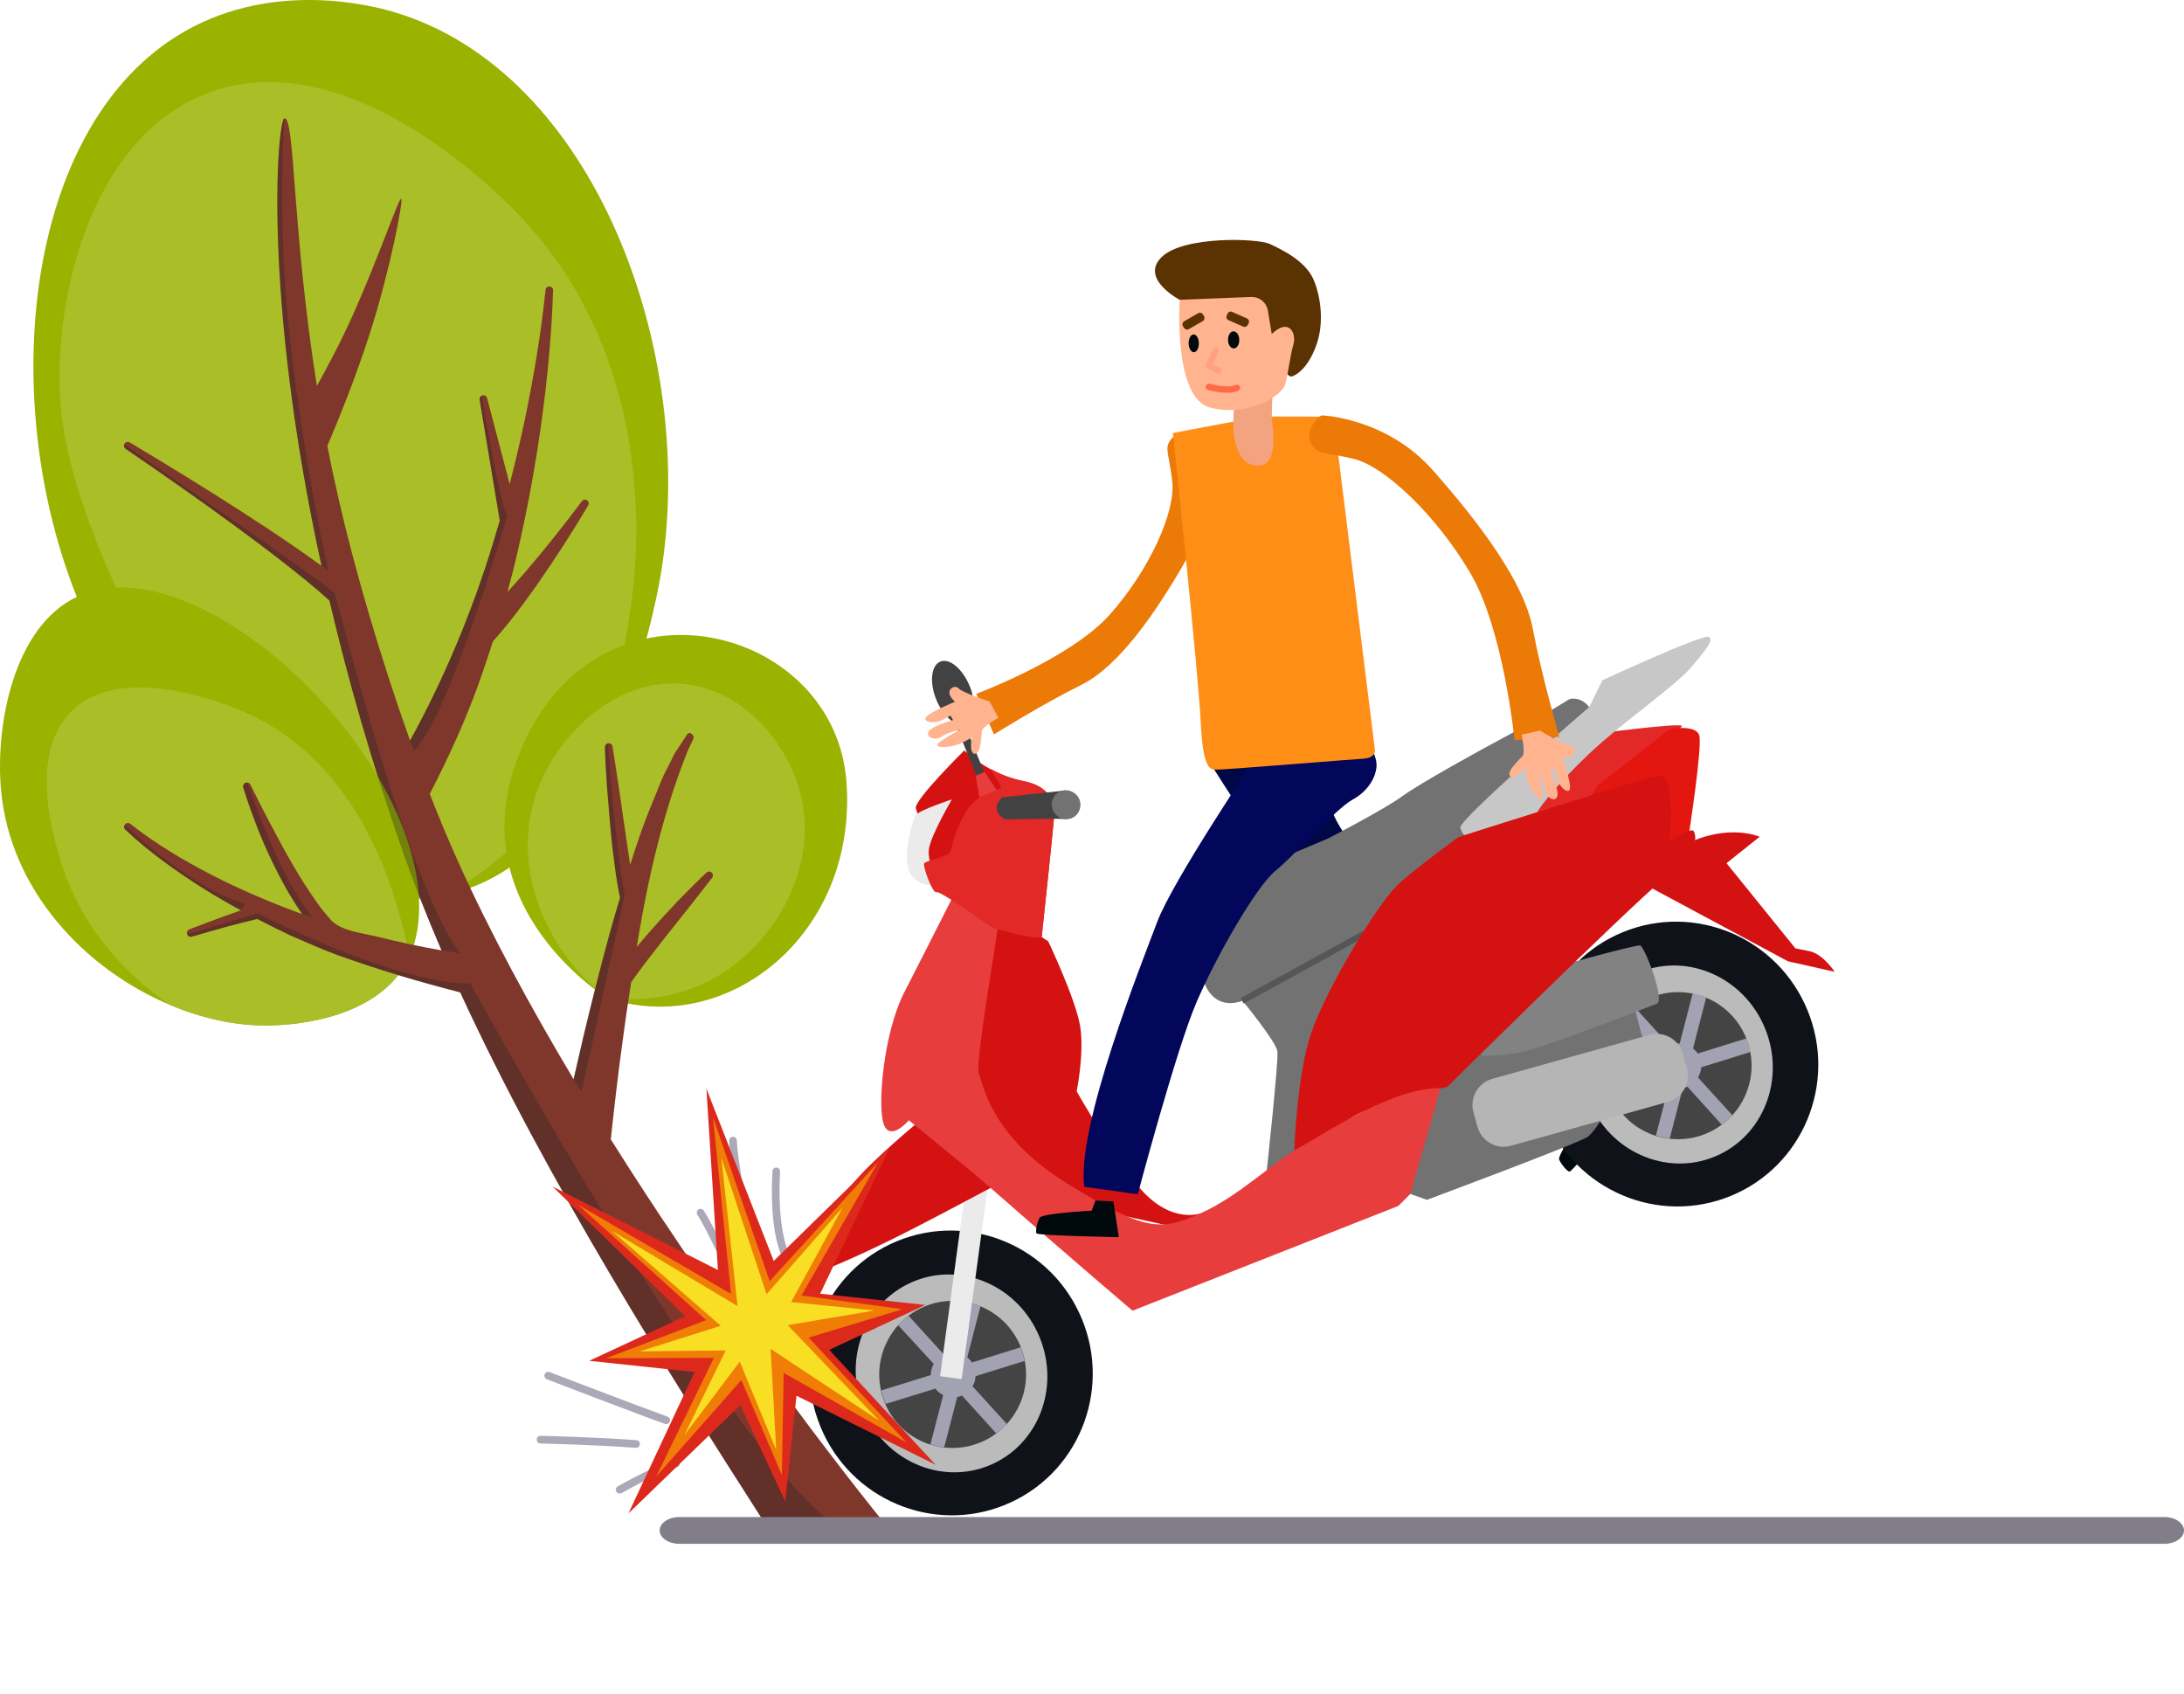 <svg width="245" height="190" viewBox="0 0 245 190" fill="none" xmlns="http://www.w3.org/2000/svg">
<path d="M88.052 141.06C87.901 141.06 87.75 140.98 87.669 140.828C87.609 140.716 86.281 138.045 86.654 131.375C86.664 131.142 86.865 130.95 87.106 130.97C87.338 130.98 87.519 131.183 87.508 131.426C87.156 137.822 88.424 140.413 88.434 140.433C88.544 140.646 88.454 140.899 88.243 141.01C88.182 141.04 88.122 141.06 88.052 141.06Z" fill="#ACA8B7"/>
<path d="M84.653 143.263C84.452 143.263 84.271 143.122 84.231 142.919C84.13 142.403 81.797 130.289 81.797 127.951C81.797 127.718 81.988 127.516 82.229 127.516C82.461 127.516 82.662 127.708 82.662 127.951C82.662 130.198 85.056 142.626 85.076 142.757C85.116 142.99 84.965 143.213 84.734 143.263C84.714 143.263 84.683 143.263 84.653 143.263Z" fill="#ACA8B7"/>
<path d="M82.229 143.761C82.068 143.761 81.907 143.67 81.837 143.508C81.817 143.457 79.413 138.073 78.236 136.271C78.106 136.069 78.156 135.806 78.357 135.674C78.558 135.543 78.82 135.593 78.951 135.796C80.168 137.658 82.521 142.931 82.622 143.153C82.722 143.366 82.622 143.629 82.41 143.72C82.35 143.751 82.29 143.761 82.229 143.761Z" fill="#ACA8B7"/>
<path d="M74.745 159.749C74.695 159.749 74.654 159.739 74.604 159.729C71.868 158.757 61.449 154.759 61.348 154.719C61.127 154.638 61.016 154.385 61.096 154.162C61.177 153.94 61.428 153.828 61.65 153.909C61.75 153.95 72.17 157.947 74.886 158.909C75.107 158.99 75.228 159.233 75.147 159.455C75.087 159.637 74.926 159.749 74.745 159.749Z" fill="#ACA8B7"/>
<path d="M69.505 167.541C69.354 167.541 69.213 167.46 69.133 167.319C69.012 167.116 69.093 166.853 69.294 166.732C69.495 166.62 74.122 164.009 75.751 163.756C75.982 163.716 76.204 163.878 76.244 164.121C76.284 164.353 76.123 164.576 75.882 164.616C74.655 164.809 71.014 166.762 69.716 167.491C69.646 167.521 69.575 167.541 69.505 167.541Z" fill="#ACA8B7"/>
<path d="M71.365 162.409C71.355 162.409 71.345 162.409 71.335 162.409C66.477 162.044 60.694 161.923 60.633 161.923C60.402 161.923 60.211 161.72 60.211 161.488C60.211 161.255 60.402 161.062 60.633 161.062H60.643C60.704 161.062 66.507 161.184 71.385 161.548C71.617 161.569 71.797 161.771 71.777 162.014C71.777 162.236 71.586 162.409 71.365 162.409Z" fill="#ACA8B7"/>
<path d="M50.104 100.376C68.379 96.388 73.528 67.96 74.112 64.509C78.286 39.743 66.82 7.934 44.039 1.305C41.947 0.698 30.913 -2.277 20.755 3.502C1.625 14.381 -0.769 48.569 10.577 71.34C17.084 84.416 33.277 104.05 50.104 100.376Z" fill="#9AB200"/>
<path d="M50.104 100.376C53.031 98.706 57.164 95.883 61.017 91.349C69.023 81.916 70.38 71.421 70.964 66.462C71.386 62.809 73.961 40.614 58.271 24.168C55.867 21.648 38.698 4.24 22.948 10.586C9.44 16.021 5.598 35.452 6.936 46.696C8.163 57.07 14.932 69.954 15.485 71.006C15.485 71.006 16.913 73.577 18.201 75.733C23.451 84.537 32.784 93.737 50.104 100.376Z" fill="#AABE28"/>
<path d="M68.047 111.923C68.047 111.923 49.862 100.689 59.316 82.229C68.771 63.769 93.754 70.539 94.961 87.775C96.178 105.01 81.373 116.467 68.047 111.923Z" fill="#9AB200"/>
<path d="M68.046 111.924C60.392 105.943 57.365 96.328 60.332 88.495C62.625 82.453 69.113 75.804 77.008 76.765C83.596 77.565 88.102 83.303 89.63 88.424C92.115 96.784 87.186 105.457 80.659 109.414C75.499 112.531 70.179 112.187 68.046 111.924Z" fill="#AABE28"/>
<path d="M98.843 170.408H85.507C75.338 154.539 61.348 132.466 51.622 111.304C51.461 110.95 51.3 110.606 51.139 110.252C50.586 109.027 50.043 107.802 49.52 106.588C47.941 102.914 46.502 99.281 45.255 95.728C41.685 85.537 38.989 76.044 36.957 67.36C35.328 65.883 33.548 64.466 31.778 63.079C29.877 61.592 27.936 60.144 25.984 58.717C22.072 55.863 18.109 53.08 14.096 50.348C13.925 50.236 13.865 50.034 13.935 49.852C13.945 49.821 13.965 49.791 13.975 49.761C14.106 49.568 14.357 49.508 14.559 49.629C18.723 52.119 22.866 54.659 26.96 57.29C29.002 58.606 31.043 59.952 33.055 61.339C34.061 62.037 35.077 62.745 36.072 63.474C29.404 32.971 31.134 13.772 31.888 13.276C31.898 13.266 31.908 13.266 31.919 13.266C33.105 13.266 32.753 25.724 35.549 43.294C36.646 41.33 38.235 38.355 39.633 35.227C42.479 28.861 44.823 21.959 45.024 22.293C45.205 22.597 43.857 29.975 41.504 37.353C39.925 42.281 37.933 47.19 36.726 50.014C37.098 51.957 37.521 53.94 37.983 55.965C39.764 63.778 42.67 73.746 45.999 83.078C49.862 76.064 52.969 68.585 55.293 60.995C55.554 60.134 55.816 59.264 56.067 58.394L53.804 44.832C53.774 44.639 53.875 44.457 54.046 44.376C54.076 44.346 54.116 44.346 54.156 44.336C54.378 44.306 54.589 44.437 54.639 44.65L57.174 54.295C57.807 51.845 58.391 49.376 58.914 46.896C59.889 42.14 60.704 37.332 61.197 32.515C61.217 32.272 61.428 32.1 61.659 32.13C61.891 32.151 62.052 32.343 62.042 32.566C61.891 37.494 61.418 42.373 60.754 47.251C60.09 52.119 59.195 56.977 58.089 61.794C57.737 63.342 57.345 64.881 56.922 66.409C57.546 65.731 58.159 65.033 58.783 64.334C61.036 61.713 63.198 59.001 65.27 56.228C65.411 56.025 65.683 55.985 65.874 56.137C66.055 56.268 66.095 56.511 65.984 56.703C64.184 59.709 62.303 62.644 60.292 65.528C59.286 66.956 58.25 68.382 57.133 69.769C56.54 70.508 55.937 71.237 55.293 71.955C54.85 73.342 54.388 74.728 53.905 76.105C52.356 80.527 50.395 84.829 48.212 89.059C49.228 91.66 50.264 94.16 51.31 96.477C54.971 104.624 59.527 112.994 64.345 121.06C64.707 119.481 65.059 117.913 65.431 116.334C66.356 112.458 67.332 108.602 68.378 104.756C68.75 103.4 69.153 102.054 69.555 100.708C69.464 100.343 69.414 99.989 69.344 99.645C69.213 98.886 69.092 98.127 68.992 97.378C68.79 95.87 68.609 94.372 68.479 92.864L68.096 88.34C68.006 86.832 67.895 85.324 67.855 83.817C67.855 83.604 67.996 83.422 68.207 83.381C68.227 83.371 68.247 83.371 68.278 83.371C68.489 83.371 68.68 83.523 68.71 83.736C68.961 85.223 69.162 86.711 69.404 88.199L70.048 92.662L70.691 97.004C71.084 95.769 71.486 94.544 71.918 93.31C72.572 91.417 73.387 89.595 74.121 87.723C74.483 86.792 75.006 85.911 75.439 85.011C75.64 84.555 75.921 84.12 76.213 83.705L77.048 82.43C77.329 81.995 77.671 82.339 77.802 82.602C77.903 82.825 77.299 83.847 77.199 84.09C76.817 85.061 76.444 86.033 76.092 87.015C75.368 89.059 74.725 91.134 74.161 93.239C73.065 97.267 72.24 101.355 71.556 105.475C71.516 105.728 71.476 105.97 71.436 106.223C71.969 105.576 72.502 104.938 73.055 104.321C74.041 103.197 75.056 102.104 76.082 101.021C77.138 99.959 78.174 98.886 79.261 97.874C79.442 97.722 79.703 97.732 79.864 97.904C80.005 98.056 80.015 98.299 79.894 98.461L77.148 101.963L74.382 105.444C73.477 106.618 72.552 107.772 71.697 108.946C71.385 109.361 71.094 109.776 70.802 110.191C70.44 112.498 70.098 114.816 69.796 117.134C69.313 120.676 68.901 124.248 68.519 127.801C83.233 151.24 98.843 170.408 98.843 170.408Z" fill="#7F372B"/>
<path d="M46.001 107.187C45.789 107.683 45.598 108.027 45.498 108.199C41.575 114.808 31.718 115 30.22 115.031C26.589 115.101 22.727 114.282 19.015 112.703C9.581 108.725 1.153 99.931 0.117 88.636C-0.537 81.521 1.454 70.338 8.636 66.948C21.138 61.037 43.778 81.278 46.705 98.18C47.489 102.694 46.644 105.689 46.001 107.187Z" fill="#9AB200"/>
<path d="M46 107.184C45.789 107.68 45.598 108.024 45.497 108.196C41.575 114.805 31.718 114.997 30.219 115.028C26.588 115.098 22.726 114.279 19.015 112.7C15.143 110.028 9.48 105.008 6.935 96.972C6.091 94.27 3.103 84.828 7.911 79.889C13.956 73.665 27.302 79.788 28.037 80.142C40.197 85.88 43.838 99.067 45.014 103.328C45.256 104.199 45.638 105.575 46 107.184Z" fill="#AABE28"/>
<path d="M56.621 109.987C56.43 111.232 55.273 112.092 54.036 111.9C53.976 111.889 53.905 111.869 53.845 111.869C53.755 111.849 53.664 111.829 53.584 111.798C52.93 111.647 52.276 111.485 51.622 111.313C46.956 110.128 42.379 108.752 37.813 107.113C36.073 106.485 34.393 105.696 32.683 104.977C31.396 104.37 30.129 103.742 28.861 103.085C27.785 103.338 26.699 103.621 25.613 103.904C24.245 104.279 22.877 104.673 21.509 105.068C21.308 105.129 21.077 105.018 21.006 104.815C20.986 104.805 20.986 104.785 20.976 104.775C20.916 104.562 21.026 104.329 21.238 104.248C22.575 103.732 23.903 103.236 25.261 102.74C25.854 102.538 26.438 102.315 27.031 102.113C25.633 101.354 24.255 100.565 22.917 99.725C19.789 97.741 16.772 95.615 14.056 93.055C13.905 92.913 13.885 92.68 13.996 92.519C14.006 92.488 14.026 92.468 14.036 92.448C14.187 92.286 14.438 92.266 14.61 92.407L14.64 92.427C17.446 94.654 20.604 96.516 23.802 98.176C27.011 99.816 30.34 101.232 33.709 102.467L33.91 102.528C33.89 102.498 33.87 102.477 33.85 102.447C32.834 101 31.969 99.482 31.175 97.933C30.39 96.385 29.656 94.816 29.022 93.217C28.399 91.608 27.795 90.009 27.292 88.339C27.232 88.116 27.363 87.873 27.584 87.802C27.644 87.782 27.715 87.772 27.775 87.792C27.916 87.812 28.037 87.883 28.087 88.015C28.861 89.543 29.606 91.071 30.41 92.559C31.195 94.067 32 95.555 32.844 97.002C33.679 98.469 34.594 99.866 35.54 101.222C36.013 101.9 36.536 102.518 37.059 103.125C38.205 104.471 40.75 104.663 42.409 105.088C44.682 105.665 46.986 106.151 49.309 106.566C49.389 106.586 49.45 106.596 49.53 106.596C51.22 106.89 52.93 107.102 54.609 107.376L54.73 107.396C55.957 107.578 56.802 108.742 56.621 109.987Z" fill="#7F372B"/>
<path opacity="0.33" d="M27.484 101.361L27.011 102.11C25.613 101.351 24.235 100.562 22.898 99.722C19.77 97.738 16.752 95.612 14.037 93.052C13.886 92.91 13.866 92.678 13.976 92.516C16.018 94.428 22.214 99.944 27.484 101.361Z" fill="#242425"/>
<path opacity="0.33" d="M35.077 102.864L33.891 102.52C33.87 102.49 33.85 102.469 33.83 102.439C32.814 100.992 31.949 99.474 31.155 97.925C30.37 96.377 29.636 94.808 29.003 93.209C28.379 91.6 27.775 90.001 27.273 88.331C27.212 88.108 27.343 87.865 27.564 87.795C27.625 87.774 27.695 87.764 27.755 87.784C28.64 90.396 31.718 98.937 35.077 102.864Z" fill="#242425"/>
<path opacity="0.33" d="M92.809 170.413H85.507C75.338 154.544 61.348 132.471 51.622 111.309C46.955 110.125 42.379 108.748 37.812 107.109C36.072 106.481 34.393 105.692 32.683 104.973C31.396 104.366 30.128 103.738 28.861 103.081C27.785 103.334 26.699 103.617 25.612 103.9C24.244 104.275 22.877 104.67 21.509 105.064C21.308 105.125 21.076 105.014 21.006 104.811L28.891 102.453C28.891 102.453 42.59 109.487 51.139 110.256C51.712 110.307 52.255 110.337 52.768 110.327C52.768 110.327 53.05 110.853 53.583 111.794C58.179 120.103 81.152 161.031 92.809 170.413Z" fill="#242425"/>
<path opacity="0.33" d="M51.612 106.932L49.52 106.598C47.941 102.924 46.502 99.291 45.255 95.738C41.685 85.547 38.989 76.054 36.957 67.37C35.328 65.883 33.548 64.466 31.778 63.079C29.877 61.592 27.936 60.144 25.984 58.717C22.072 55.863 18.109 53.08 14.096 50.347C13.925 50.236 13.865 50.034 13.935 49.852C16.791 51.825 37.098 65.883 37.49 66.51C37.913 67.188 45.547 98.957 51.612 106.932Z" fill="#242425"/>
<path opacity="0.33" d="M36.878 64.026L36.063 63.48C29.395 32.976 31.125 13.777 31.879 13.281C31.698 16.5 31.356 25.254 32.201 34.686C33.458 48.481 36.647 63.672 36.878 64.026Z" fill="#242425"/>
<path opacity="0.33" d="M56.893 57.871C56.893 57.871 50.466 80.197 46.463 84.225L45.99 83.092C49.852 76.078 52.96 68.599 55.284 61.009C55.545 60.148 55.807 59.278 56.058 58.408L53.805 44.846C53.775 44.654 53.876 44.472 54.047 44.391C54.499 47.093 56.118 56.465 56.893 57.871Z" fill="#242425"/>
<path opacity="0.33" d="M70.078 100.378C70.078 100.378 65.502 121.479 65.2 122.461L64.356 121.054C64.718 119.475 65.07 117.907 65.442 116.328C66.367 112.452 67.343 108.596 68.389 104.75C68.761 103.394 69.163 102.048 69.565 100.702C69.475 100.337 69.425 99.983 69.354 99.639C69.223 98.88 69.103 98.121 69.002 97.372C68.801 95.864 68.62 94.366 68.489 92.858L68.107 88.334C68.016 86.826 67.906 85.318 67.866 83.81C67.866 83.598 68.007 83.415 68.218 83.375C68.348 86.087 69.113 95.226 70.078 100.378Z" fill="#242425"/>
<path d="M242.784 173.175H76.216C74.991 173.175 74 172.504 74 171.673C74 170.843 74.991 170.172 76.216 170.172H242.784C244.009 170.172 245 170.843 245 171.673C245 172.504 244.009 173.175 242.784 173.175Z" fill="#817E89"/>
<g clip-path="url(#clip0_13350_32298)">
<path d="M122.747 133.206L122.861 134.653L124.884 134.749L125.583 132.825L122.747 133.206Z" fill="#FFB38E"/>
<path d="M175.995 123.173L177.222 123.96L178.526 122.415L177.435 120.684L175.995 123.173Z" fill="#FFB38E"/>
<path d="M178.404 119.942C178.404 119.942 164.503 109.398 160.26 105.133C156.017 100.868 150.23 93.482 149.396 90.882C148.562 88.283 145.3 81.697 145.061 79.614C144.817 77.554 143.662 76.18 142.568 75.611C141.474 75.043 139.827 75.317 139.827 75.317L135.633 85.421C135.633 85.421 146.015 101.951 149.775 105.425C153.536 108.898 168.411 123.192 175.284 125.141L178.404 119.942Z" fill="#000747"/>
<path d="M182.096 124.374C181.97 124.32 178.554 122.396 178.554 122.396L177.228 123.936L177.865 124.951C177.865 124.951 174.68 129.553 174.903 130.072C175.126 130.592 175.772 131.377 176.063 131.424C176.37 131.499 182.096 124.374 182.096 124.374Z" fill="#000A0C"/>
<path d="M112.752 168.805C120.858 165.487 124.723 156.172 121.385 148C118.046 139.828 108.769 135.893 100.662 139.211C92.556 142.529 88.691 151.844 92.029 160.016C95.368 168.188 104.645 172.123 112.752 168.805Z" fill="#0F1319"/>
<path d="M116.626 150.014C118.961 155.724 116.425 162.158 110.956 164.39C105.487 166.621 99.172 163.808 96.859 158.103C94.524 152.393 97.06 145.959 102.529 143.728C107.977 141.491 114.291 144.305 116.626 150.014Z" fill="#BBBBBB"/>
<path d="M114.492 151.057L114.52 151.133C114.721 151.648 114.878 152.151 114.964 152.661C115.453 155.246 114.654 157.867 112.947 159.733C112.599 160.114 112.207 160.484 111.76 160.794C111.22 161.198 110.625 161.542 109.98 161.805C108.636 162.362 107.251 162.514 105.892 162.37C105.371 162.314 104.844 162.186 104.344 162.041C102.164 161.348 100.296 159.754 99.327 157.518C99.294 157.463 99.266 157.387 99.238 157.31C99.065 156.873 98.914 156.44 98.835 156.002C98.225 153.341 99 150.621 100.756 148.651C101.105 148.27 101.496 147.9 101.922 147.584C102.461 147.18 103.083 146.819 103.755 146.54C105.307 145.893 106.939 145.778 108.492 146.085C109.002 146.186 109.523 146.336 110.007 146.547C111.974 147.35 113.617 148.913 114.492 151.057Z" fill="#444444"/>
<path d="M109.093 155.496L112.947 159.736C112.598 160.117 112.207 160.487 111.759 160.797L107.911 156.535C107.889 156.53 107.884 156.552 107.884 156.552C107.704 156.624 107.551 156.68 107.381 156.709L105.919 162.357C105.398 162.3 104.871 162.172 104.371 162.027L105.807 156.489C105.455 156.311 105.163 156.077 104.936 155.766L99.36 157.482C99.326 157.428 99.298 157.351 99.27 157.275C99.098 156.837 98.947 156.405 98.867 155.967L104.422 154.244C104.413 153.8 104.542 153.366 104.747 152.997L100.756 148.654C101.104 148.273 101.496 147.903 101.921 147.587L105.885 151.947C105.913 151.931 105.94 151.914 105.967 151.897C106.306 151.747 106.667 151.695 107.012 151.709L108.469 146.083C108.98 146.184 109.501 146.334 109.985 146.544L108.506 152.258C108.699 152.422 108.887 152.607 109.042 152.831L114.498 151.131C114.699 151.645 114.856 152.149 114.941 152.658L109.436 154.369C109.433 154.764 109.315 155.154 109.093 155.496Z" fill="#A3A2B2"/>
<path d="M194.147 134.156C202.253 130.836 206.116 121.52 202.775 113.348C199.435 105.176 190.156 101.243 182.05 104.563C173.944 107.883 170.081 117.199 173.421 125.371C176.762 133.543 186.041 137.476 194.147 134.156Z" fill="#0F1319"/>
<path d="M192.339 129.748C197.801 127.511 200.337 121.069 198.003 115.359C195.669 109.649 189.349 106.834 183.887 109.071C178.426 111.308 175.89 117.75 178.224 123.46C180.558 129.17 186.878 131.985 192.339 129.748Z" fill="#BBBBBB"/>
<path d="M195.879 116.424L195.907 116.501C196.108 117.015 196.265 117.518 196.35 118.028C196.839 120.613 196.041 123.235 194.333 125.1C193.985 125.481 193.593 125.851 193.146 126.161C192.607 126.565 192.012 126.91 191.367 127.172C190.023 127.73 188.638 127.882 187.278 127.737C186.757 127.681 186.23 127.553 185.731 127.408C183.551 126.716 181.683 125.122 180.714 122.885C180.681 122.83 180.653 122.754 180.625 122.677C180.452 122.24 180.301 121.807 180.221 121.369C179.611 118.708 180.387 115.988 182.143 114.018C182.491 113.637 182.883 113.267 183.308 112.951C183.848 112.547 184.47 112.186 185.142 111.907C186.694 111.261 188.326 111.145 189.878 111.453C190.389 111.553 190.91 111.703 191.394 111.914C193.339 112.712 195.004 114.28 195.879 116.424Z" fill="#444444"/>
<path d="M190.48 120.861L194.334 125.102C193.986 125.483 193.594 125.853 193.147 126.163L189.298 121.901C189.277 121.895 189.271 121.917 189.271 121.917C189.091 121.99 188.938 122.046 188.768 122.074L187.306 127.722C186.785 127.666 186.258 127.538 185.758 127.393L187.194 121.855C186.842 121.676 186.55 121.442 186.324 121.131L180.747 122.848C180.714 122.793 180.686 122.717 180.658 122.64C180.485 122.203 180.334 121.77 180.254 121.332L185.809 119.61C185.801 119.166 185.929 118.732 186.135 118.363L182.171 114.003C182.519 113.622 182.911 113.252 183.336 112.936L187.3 117.296C187.327 117.28 187.354 117.263 187.382 117.247C187.72 117.096 188.082 117.044 188.427 117.058L189.884 111.432C190.394 111.533 190.916 111.683 191.399 111.893L189.921 117.607C190.114 117.771 190.301 117.956 190.456 118.18L195.913 116.48C196.113 116.994 196.27 117.498 196.356 118.007L190.85 119.718C190.82 120.13 190.681 120.514 190.48 120.861Z" fill="#A3A2B2"/>
<path d="M158.207 133.928L160.069 134.59C160.069 134.59 177.163 128.225 178.128 127.506C179.115 126.791 181.747 122.358 181.655 121.777C181.569 121.175 184.288 116.576 184.288 116.576L183.168 112.279L168.811 117.517L163.225 116.299L157.475 127.072L156.244 133.777L158.207 133.928Z" fill="#727272"/>
<path d="M149.002 94.045C149.002 94.045 155.33 90.766 157.282 89.332C159.233 87.898 165.969 84.182 168.584 82.793C171.198 81.404 175.127 79.007 175.896 78.519C176.66 78.053 178.182 78.679 178.508 79.829C178.508 79.829 170.597 91.17 169.88 92.113C169.142 93.051 155.544 107.525 155.443 108.035C155.343 108.546 147.805 124.679 147.917 125.753C148.028 126.827 143.327 132.41 143.327 132.41L142.103 131.321C142.103 131.321 143.438 119.01 143.299 117.953C143.187 116.879 139.381 112.254 139.381 112.254C139.381 112.254 135.776 113.891 134.74 109.056C134.066 105.89 135.779 102.374 137.046 100.308C137.707 99.213 138.704 98.361 139.89 97.881L149.002 94.045Z" fill="#727272"/>
<path d="M179.17 82.271C179.17 82.271 188.219 81.096 188.654 81.411C189.094 81.704 176.055 92.148 176.055 92.148C176.055 92.148 169.37 94.41 169.222 93.676C169.075 92.942 171.139 85.579 171.139 85.579L179.17 82.271Z" fill="#E32828"/>
<path d="M166.363 118.507C167.188 118.172 168.574 118.881 173.318 117.242C178.058 115.624 184.91 112.961 185.861 112.587C186.817 112.191 184.491 106.157 183.98 106.057C183.47 105.956 174.917 108.346 174.917 108.346L164.769 116.933L166.363 118.507Z" fill="#828282"/>
<path d="M179.754 76.312L178.285 79.306C178.285 79.306 163.48 92.045 163.815 92.87C164.149 93.696 164.236 94.299 166.881 93.359C169.521 92.442 172.191 91.974 172.384 91.276C172.582 90.556 175.766 86.722 179.491 83.439C183.238 80.161 188.167 76.704 189.77 74.79C191.374 72.876 192.221 71.872 191.742 71.453C191.229 70.979 179.754 76.312 179.754 76.312Z" fill="#C7C7C7"/>
<path d="M189.324 94.465C189.46 93.614 190.987 83.77 190.622 82.495C190.257 81.219 187.308 81.782 187.308 81.782L179.243 88.107C179.243 88.107 174.775 95.026 179.144 92.923C183.513 90.82 185.405 91.163 185.405 91.163L185.806 94.495L189.324 94.465Z" fill="#E31610"/>
<path d="M152.925 104.41L139.18 111.957L139.516 112.572L153.262 105.025L152.925 104.41Z" fill="#555656"/>
<path d="M118.181 92.303C118.121 93.126 117.185 102.067 116.845 105.196C116.778 105.761 116.753 106.151 116.732 106.239C116.727 106.26 116.727 106.26 116.727 106.26L110.703 106.658L109.157 102.583L108.621 101.15C108.621 101.15 108.407 97.91 107.875 97.804C107.364 97.703 105.553 98.752 105.073 99.101C104.588 99.472 104.338 97.34 104.338 97.34C104.338 97.34 104.264 97.067 104.185 96.628C103.829 95.029 103.003 91.338 102.741 90.693C102.407 89.867 108.181 84.173 108.181 84.173C108.181 84.173 109.284 85.279 111.11 86.281C112.139 86.833 113.402 87.373 114.845 87.654C118.801 88.405 118.257 91.321 118.181 92.303Z" fill="#D41212"/>
<path d="M145.183 129.252C145.183 129.252 145.452 120.568 147.134 115.741C148.816 110.915 154.643 101.068 157.111 98.945C159.578 96.822 163.612 93.893 163.612 93.893C163.612 93.893 184.83 87.11 186.352 86.968C187.874 86.826 187.301 94.366 187.301 94.366C187.301 94.366 189.794 92.714 190.011 93.256C190.229 93.797 190.872 94.977 186.515 98.665C182.157 102.354 162.353 121.905 162.353 121.905C162.353 121.905 153.962 123.916 151.824 125.258C149.68 126.622 145.183 129.252 145.183 129.252Z" fill="#D41212"/>
<path d="M108.352 133.085L105.459 154.371L107.876 154.7L110.769 133.415L108.352 133.085Z" fill="#EBEBEB"/>
<path d="M91.153 142.331C91.153 142.331 93.234 135.762 95.554 132.905C97.874 130.049 103.349 125.585 103.349 125.585C103.349 125.585 113.102 132.724 112.569 132.618C112.059 132.517 101.533 138.733 93.272 142.124C91.655 142.755 90.551 142.417 91.153 142.331Z" fill="#D41212"/>
<path d="M117.587 105.589L111.115 101.41L108.08 117.287L112.203 128.946L122.89 135.684L132.997 137.907L134.64 136.118C134.64 136.118 130.781 137.555 126.963 132.113C123.146 126.671 120.782 122.42 120.782 122.42C120.782 122.42 121.63 118.252 121.193 115.26C120.762 112.247 117.587 105.589 117.587 105.589Z" fill="#D41212"/>
<path d="M107.891 98.601C107.891 98.601 112.282 99.668 112.429 100.402C112.577 101.136 109.298 119.164 109.794 120.378C110.29 121.592 111.098 127.466 119.797 132.814C128.496 138.162 130.21 138.089 134.64 136.117C139.07 134.145 142.639 130.452 145.887 128.658C149.112 126.858 156.207 122.044 161.599 122.05L158.207 133.931L156.857 135.279L127.045 147.024C127.045 147.024 120.602 141.572 109.848 132.142C109.352 131.696 101.957 125.664 101.957 125.664C101.957 125.664 99.93 128.081 99.161 126.172C98.392 124.263 99.079 115.867 101.48 111.238C103.859 106.604 107.891 98.601 107.891 98.601Z" fill="#E83D3D"/>
<path d="M185.118 99.538L200.565 107.829L205.812 109.01C205.812 109.01 204.51 106.995 202.957 106.688C201.405 106.38 201.405 106.38 201.405 106.38L193.679 96.825L197.396 93.865C197.396 93.865 193.895 92.293 189.024 94.74L185.118 99.538Z" fill="#D41212"/>
<path d="M106.778 89.677C106.778 89.677 103.35 90.775 102.675 91.449C102.675 91.449 100.431 97.349 102.874 98.78C102.874 98.78 103.992 99.727 105.346 98.939C105.346 98.939 103.911 96.706 104.224 95.129C104.514 93.548 106.778 89.677 106.778 89.677Z" fill="#EBEBEB"/>
<path d="M108.773 76.944C109.559 78.88 109.353 80.785 108.32 81.209C107.288 81.633 105.817 80.414 105.031 78.478C104.245 76.542 104.451 74.638 105.483 74.214C106.516 73.79 107.982 75.03 108.773 76.944Z" fill="#424242"/>
<path d="M118.182 92.308C118.122 93.131 117.186 102.072 116.846 105.2C116.649 105.152 116.49 105.137 116.347 105.149C115.553 105.259 111.81 104.209 111.48 104.129C111.349 104.097 110.336 103.386 109.141 102.561C107.407 101.371 105.31 99.954 105.047 100.077C104.627 100.277 103.51 97.214 103.667 96.856C103.71 96.773 103.895 96.679 104.174 96.584C104.989 96.293 106.509 95.964 106.659 95.442C106.874 94.75 106.883 93.658 108.301 91.164C109.719 88.67 112.343 88.586 112.314 88.323C112.302 88.18 111.67 87.143 111.078 86.231C112.106 86.783 113.37 87.323 114.813 87.604C118.802 88.41 118.257 91.326 118.182 92.308Z" fill="#E32828"/>
<path d="M107.946 80.605L107.068 80.965L109.626 87.222L110.504 86.863L107.946 80.605Z" fill="#424242"/>
<path d="M111.796 88.634L109.862 89.421L109.445 87.016L110.456 86.587L111.796 88.634Z" fill="#E83D3D"/>
<path d="M187.121 123.596L169.49 128.528C167.894 128.978 166.194 128.03 165.75 126.409L165.289 124.762C164.84 123.163 165.787 121.462 167.406 121.018L185.036 116.086C186.633 115.636 188.333 116.584 188.777 118.205L189.237 119.852C189.687 121.451 188.745 123.13 187.121 123.596Z" fill="#B5B5B5"/>
<path d="M112.415 89.442C112.415 89.442 110.857 90.785 112.744 91.918C112.744 91.918 119.356 91.78 119.609 91.888C119.862 91.996 119.554 88.663 119.554 88.663L112.415 89.442Z" fill="#424242"/>
<path d="M121.079 89.657C121.413 90.483 121.042 91.44 120.217 91.775C119.392 92.11 118.468 91.699 118.112 90.868C117.778 90.042 118.149 89.085 118.974 88.751C119.794 88.438 120.722 88.826 121.079 89.657Z" fill="#727272"/>
<path d="M134.598 49.534C134.598 49.534 136.776 56.276 133.252 62.47C129.727 68.664 125.529 74.765 121.231 76.862C116.901 78.998 111.5 82.386 111.5 82.386L109.513 77.831C109.513 77.831 120.066 73.903 124.47 68.969C128.874 64.036 131.913 57.444 131.5 53.97C131.087 50.496 130.56 50.275 131.424 49.205C132.287 48.135 134.173 49.081 134.598 49.534Z" fill="#EB7A07"/>
<path d="M127.634 133.964C127.634 133.964 131.912 117.854 134.177 112.54C136.441 107.227 140.963 99.413 143.049 97.709C145.136 96.006 149.91 90.697 151.706 89.714C153.502 88.731 154.313 87.206 154.415 86.02C154.511 84.857 153.608 83.498 153.608 83.498L140.831 85.001C140.831 85.001 131.524 98.842 129.808 103.428C128.091 108.014 120.733 126.377 121.629 133.133L127.634 133.964Z" fill="#02075B"/>
<path d="M142.928 46.721L149.596 46.735L154.242 84.14C154.242 84.14 154.418 85.044 152.797 85.115C151.17 85.209 136.769 86.41 136.418 86.325C136.066 86.24 134.986 86.955 134.712 81.28C134.459 75.611 131.577 48.57 131.577 48.57L138.155 47.329L142.928 46.721Z" fill="#FF8E16"/>
<path d="M132.341 33.634C132.341 33.634 127.843 31.285 130.292 28.855C132.74 26.425 141.103 26.735 142.439 27.362C143.797 27.994 146.485 29.275 147.382 31.424C148.273 33.596 148.457 36.386 147.727 38.535C146.996 40.685 145.919 41.866 144.925 42.229C143.93 42.593 141.081 35.455 141.081 35.455L132.341 33.634Z" fill="#5B3201"/>
<path d="M142.746 43.932L142.658 47.169C142.658 47.169 143.64 52.038 141.296 52.213C138.952 52.388 138.073 49.592 138.43 45.816L142.746 43.932Z" fill="#F3A380"/>
<path d="M132.342 33.63C132.342 33.63 131.584 44.615 135.734 45.716C139.862 46.812 143.845 44.476 144.192 43.047C144.565 41.602 144.745 39.807 145.098 38.637C145.452 37.466 144.655 35.574 142.663 37.464L142.229 34.845C142.08 33.925 141.264 33.261 140.322 33.312L132.342 33.63Z" fill="#FFB38E"/>
<path d="M148.259 46.595C148.259 46.595 155.504 46.819 160.756 52.772C166.007 58.725 170.967 65.305 171.951 70.547C172.935 75.788 174.922 82.647 174.922 82.647L169.9 83.032C169.9 83.032 168.692 70.662 164.939 64.282C161.185 57.902 155.4 52.331 151.865 51.473C148.331 50.614 147.956 51.105 147.131 49.811C146.289 48.489 147.703 46.878 148.259 46.595Z" fill="#EB7A07"/>
<path d="M111.003 78.681C111.003 78.681 107.982 77.715 107.524 77.208C107.066 76.701 105.713 77.489 107.135 78.719C107.135 78.719 104.353 79.835 103.908 80.425C103.441 81.009 104.829 81.23 105.735 80.752C106.641 80.274 106.641 80.274 106.641 80.274L106.913 80.782C106.913 80.782 104.452 81.441 104.15 82.112C103.853 82.761 105.006 83.088 105.578 82.645C106.172 82.208 107.726 81.841 107.726 81.841C107.726 81.841 104.876 83.336 105.152 83.635C105.401 83.952 106.769 83.772 107.485 83.504C108.201 83.236 109.025 82.715 109.025 82.715C109.025 82.715 108.655 84.626 109.394 84.549C110.111 84.468 110.058 82.384 110.165 81.945C110.271 81.505 112.001 80.506 112.001 80.506L111.003 78.681Z" fill="#FFB38E"/>
<path d="M172.741 81.955C172.741 81.955 175.459 83.593 176.15 83.621C176.84 83.649 177.125 85.161 175.26 84.894C175.26 84.894 176.249 87.717 176.117 88.453C175.985 89.189 174.9 88.297 174.679 87.289C174.431 86.298 174.431 86.298 174.431 86.298L173.862 86.439C173.862 86.439 174.979 88.735 174.683 89.384C174.386 90.033 173.401 89.398 173.324 88.659C173.265 87.946 172.521 86.509 172.521 86.509C172.521 86.509 173.276 89.624 172.876 89.643C172.476 89.662 171.707 88.522 171.439 87.805C171.171 87.088 171.011 86.119 171.011 86.119C171.011 86.119 169.827 87.646 169.39 87.051C168.975 86.462 170.582 85.107 170.832 84.749C171.109 84.374 170.701 82.413 170.701 82.413L172.741 81.955Z" fill="#FFB38E"/>
<path d="M134.485 38.5C134.488 39.06 134.24 39.511 133.938 39.508C133.61 39.521 133.349 39.062 133.34 38.525C133.336 37.965 133.585 37.514 133.886 37.517C134.215 37.504 134.481 37.941 134.485 38.5Z" fill="#000A0C"/>
<path d="M139.019 38.115C139.028 38.653 138.762 39.077 138.412 39.085C138.061 39.093 137.768 38.672 137.759 38.135C137.749 37.598 138.015 37.173 138.366 37.166C138.716 37.158 139.009 37.578 139.019 38.115Z" fill="#000A0C"/>
<path d="M135.517 43.731C135.341 43.689 135.219 43.52 135.262 43.344C135.283 43.163 135.457 43.019 135.66 43.045C135.704 43.056 135.77 43.072 135.857 43.093C136.318 43.205 137.773 43.535 138.625 43.184C138.805 43.111 138.998 43.181 139.092 43.367C139.164 43.547 139.095 43.74 138.909 43.834C137.844 44.297 136.307 43.923 135.709 43.801C135.643 43.785 135.599 43.775 135.555 43.764C135.539 43.737 135.539 43.737 135.517 43.731Z" fill="#FF6947"/>
<path d="M136.628 41.933C136.585 41.923 136.563 41.917 136.524 41.885L135.204 41.099L136.045 39.162C136.11 38.992 136.317 38.903 136.504 38.995C136.669 39.081 136.763 39.267 136.672 39.454L136.062 40.818L136.854 41.29C137.014 41.399 137.081 41.601 136.972 41.761C136.913 41.91 136.76 41.965 136.628 41.933Z" fill="#FFA180"/>
<path d="M139.467 36.64L137.808 35.911C137.599 35.814 137.515 35.584 137.607 35.397L137.704 35.188C137.801 34.979 138.031 34.895 138.218 34.987L139.878 35.716C140.086 35.813 140.17 36.043 140.078 36.23L139.981 36.439C139.889 36.627 139.654 36.732 139.467 36.64Z" fill="#5B3201"/>
<path d="M134.922 36.023L133.356 36.922C133.165 37.039 132.929 36.958 132.813 36.767L132.696 36.576C132.58 36.385 132.66 36.148 132.851 36.032L134.418 35.133C134.609 35.016 134.845 35.097 134.961 35.288L135.077 35.479C135.172 35.665 135.108 35.929 134.922 36.023Z" fill="#5B3201"/>
<path d="M125.513 138.778C125.474 138.652 124.905 134.767 124.905 134.767L122.883 134.671L122.469 135.804C122.469 135.804 116.888 136.1 116.628 136.596C116.346 137.086 116.129 138.08 116.273 138.348C116.373 138.605 125.513 138.778 125.513 138.778Z" fill="#000A0C"/>
</g>
<path fill-rule="evenodd" clip-rule="evenodd" d="M62.001 133.11L76.865 147.639L66.093 152.646L77.914 153.906L70.499 169.765L83.055 157.617L88.091 168.435L89.351 156.567L104.949 164.304L93.023 151.42L103.795 146.379L92.009 145.119L99.843 128.664L86.797 141.443L79.243 122.117L80.537 142.458L62.001 133.11Z" fill="#DC291B"/>
<path fill-rule="evenodd" clip-rule="evenodd" d="M64.834 135.131L79.209 148.084L68.017 152.356L80.083 152.321L73.613 165.624L83.161 154.806L87.707 165.449L87.917 154.001L101.697 161.808L90.715 150.045L101.243 146.859L89.911 145.319L98.48 130.405L86.343 143.708L79.978 125.328L82.007 145.144L64.834 135.131Z" fill="#F07D05"/>
<path fill-rule="evenodd" clip-rule="evenodd" d="M68.646 138.075L80.852 148.718L71.759 151.589L81.412 151.484L76.76 161.006L82.986 152.744L87.078 162.652L86.448 151.309L98.619 159.361L88.372 148.648L98.094 147.003L88.756 146.057L94.527 135.449L85.993 145.182L80.922 129.883L82.741 146.512L68.646 138.075Z" fill="#F9DF23"/>
<defs>
<clipPath id="clip0_13350_32298">
<rect width="107.376" height="147.494" fill="white" transform="matrix(0.972 0.236 -0.236 0.972 117.754 21.312)"/>
</clipPath>
</defs>
</svg>
